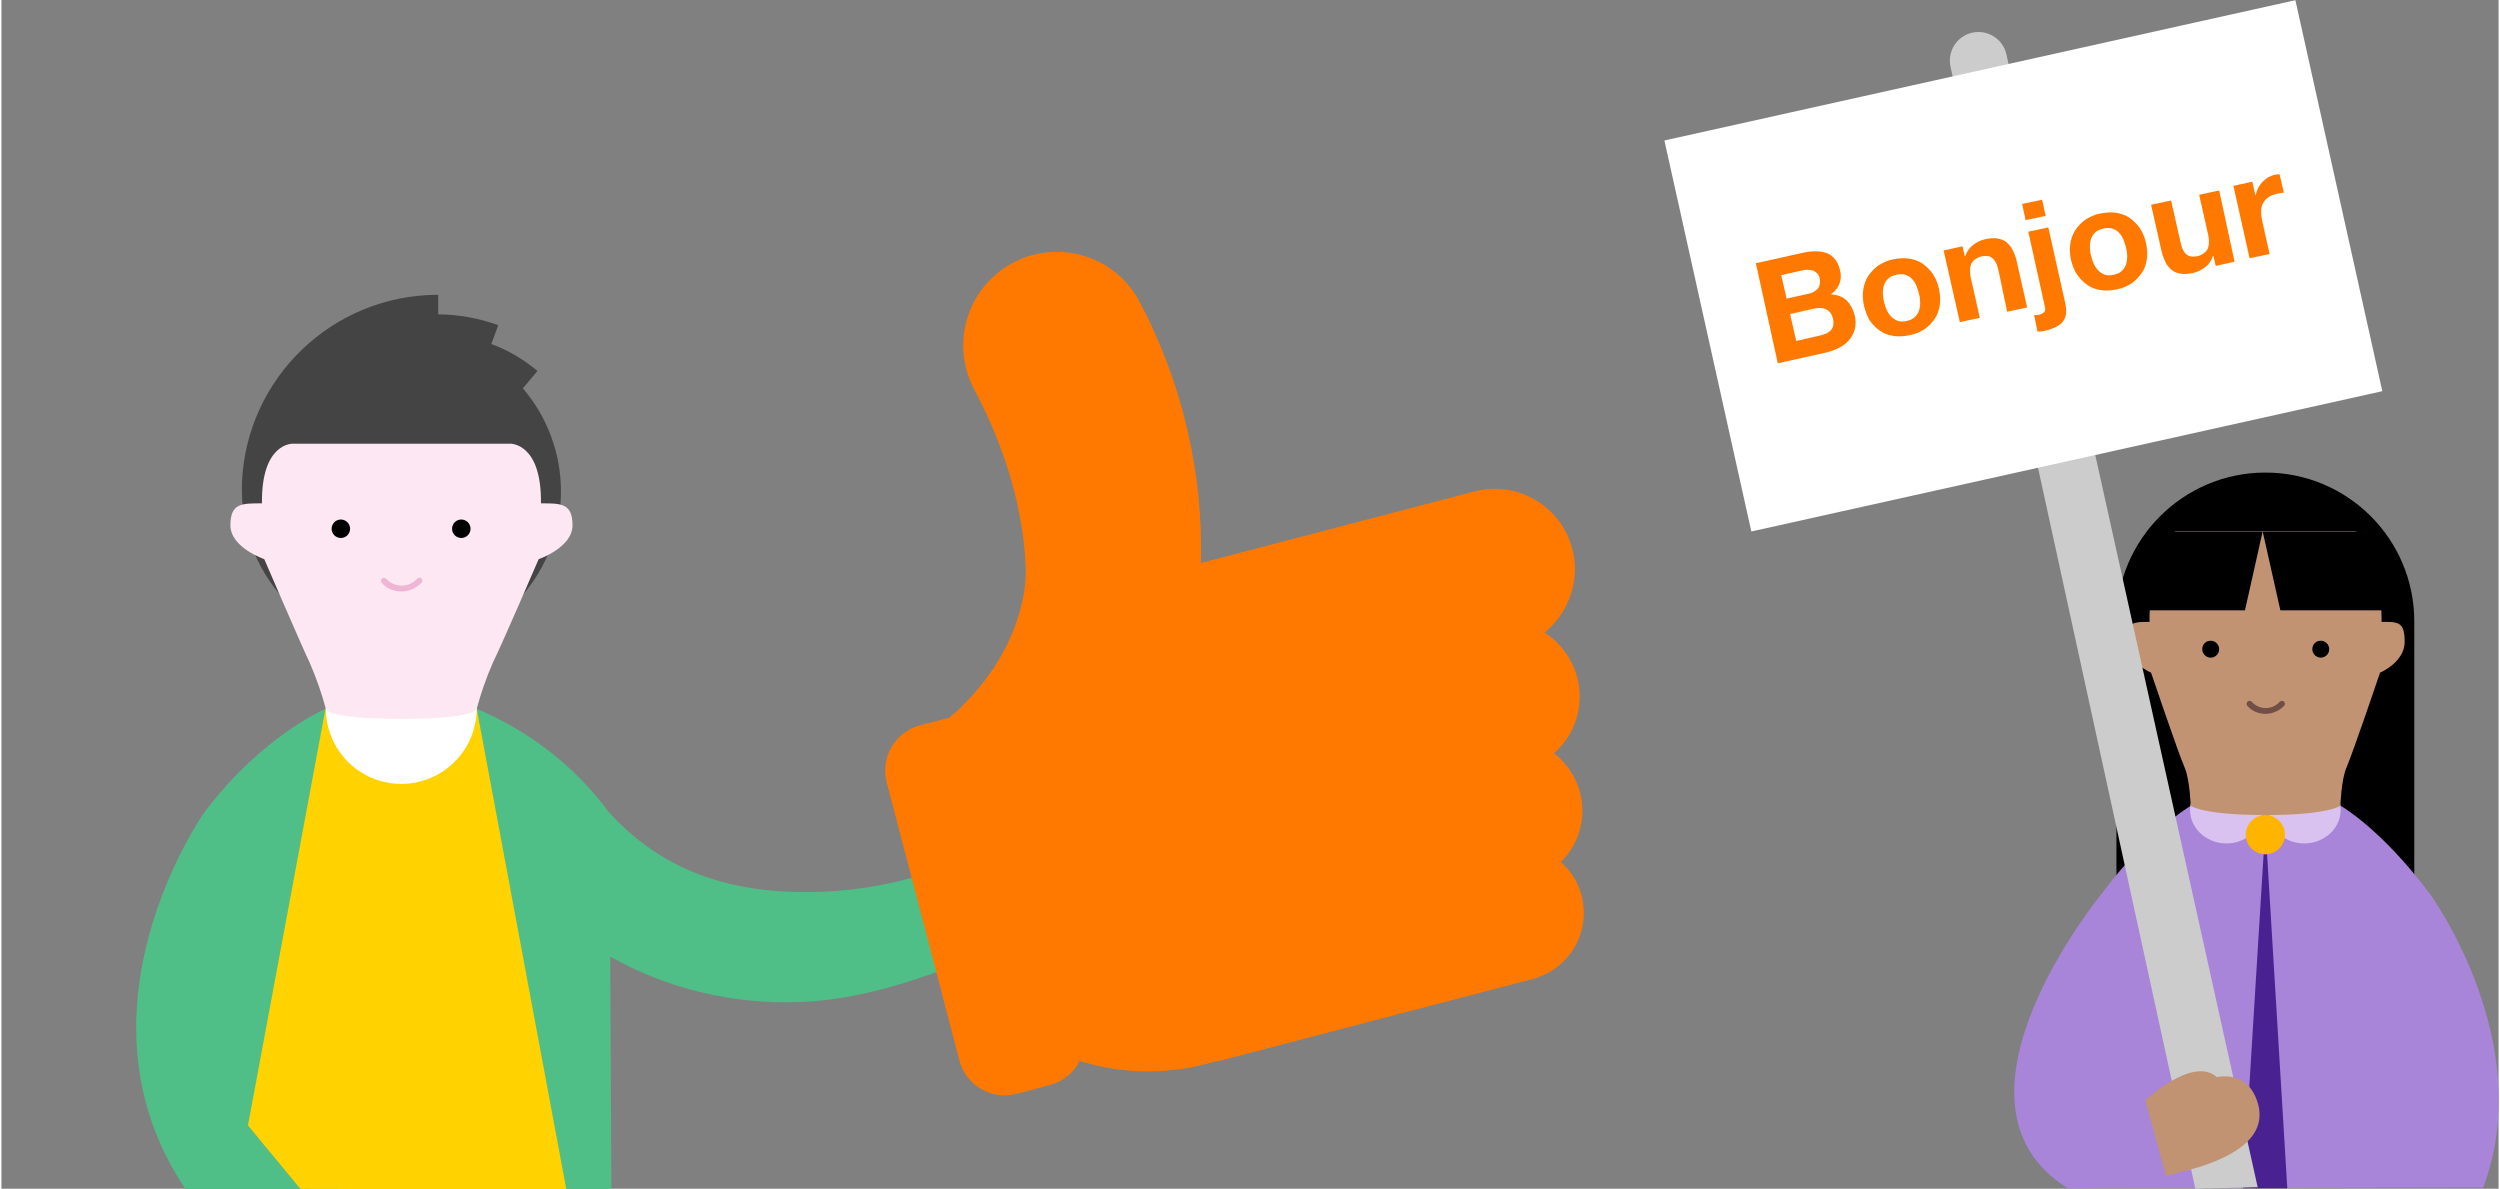 <?xml version="1.0" standalone="no"?>
<svg version="1.1" preserveAspectRatio="xMidYMid meet" viewBox="0 0 648.9 308.9" class="ng-element" data-id="912f6c6b965a4478b7f387ecafb1305b" style="mix-blend-mode: normal; overflow: visible; width: 408px; height: 194px; filter: none;" xmlns="http://www.w3.org/2000/svg"><rect x="0" y="0" width="648.9" height="308.9" fill="#808080" stroke="none"/><style type="text/css">
	.st0_1528460883749{fill:#A885D8;}
	.st1_1528460883749{fill:#D9C2F0;}
	.st2_1528460883749{fill:#492191;}
	.st3_1528460883749{fill:#C19372;}
	.st4_1528460883749{fill:#714E46;}
	.st5_1528460883749{fill:#CCCCCC;}
	.st6_1528460883749{fill:#FFFFFF;}
	.st7_1528460883749{fill:#FF7900;}
	.st8_1528460883749{fill:#FFB400;}
	.st9_1528460883749{fill:#444444;}
	.st10_1528460883749{fill:#50BE87;}
	.st11_1528460883749{fill:#FFD200;}
	.st12_1528460883749{fill:#FCE7F2;}
	.st13_1528460883749{fill:#000100;}
	.st14_1528460883749{fill:#EFB5D4;}
</style><title>trouveruneboutique</title><path d="M588.3,122.8c-21.3,0-38.7,17.3-38.7,38.7v68.8H627v-68.8C627,140.1,609.7,122.8,588.3,122.8z" vector-effect="non-scaling-stroke"/><g>
	<path class="st0_1528460883749" d="M537,308.8c-35.9-22.3,8.8-76.6,8.8-76.6c13.2-17.6,23.8-23.2,23.8-23.2h0.1h37.4h0.1h-0.1h0.1&#10;&#9;&#9;c0,0,10.6,5.6,23.8,23.2c0,0,28.2,38.5,13.9,76.4" vector-effect="non-scaling-stroke"/>
</g><g>
	<g>
		<path class="st1_1528460883749" d="M587.3,211.8c-0.6,4.7-5.2,7.9-10.3,7.3c-5.1-0.6-8.8-4.9-8.2-9.6c0.6-4.7,5.2-7.9,10.3-7.3&#10;&#9;&#9;&#9;C584.2,202.9,587.9,207.2,587.3,211.8z" vector-effect="non-scaling-stroke"/>
	</g>
	<g>
		<path class="st1_1528460883749" d="M589.3,211.8c0.6,4.7,5.2,7.9,10.3,7.3c5.1-0.6,8.8-4.9,8.2-9.6c-0.6-4.7-5.2-7.9-10.3-7.3&#10;&#9;&#9;&#9;C592.4,202.9,588.7,207.2,589.3,211.8z" vector-effect="non-scaling-stroke"/>
	</g>
</g><polyline class="st2_1528460883749" points="594,308.8 588.3,214.6 582.5,308.8 " vector-effect="non-scaling-stroke"/><g>
	<path class="st3_1528460883749" d="M588.3,211.8c16.3,0,19.5-2.4,19.5-2.4s0.2-6.8,1.6-10c1.8-4.2,8.7-24.6,8.7-24.6s6.4-2.7,6.4-8&#10;&#9;&#9;c0-5.3-1.7-5.2-6-5.2c0.2-14.4-6.7-23.6-6.7-23.6h-46.9c0,0-6.9,9.2-6.7,23.6c-4.3,0-6,0-6,5.2c0,5.3,6.4,8,6.4,8&#10;&#9;&#9;s6.9,20.4,8.7,24.6c1.4,3.2,1.6,10,1.6,10S572,211.8,588.3,211.8z" vector-effect="non-scaling-stroke"/>
</g><g>
	<g>
		<path d="M600.5,168.7c0,1.2,1,2.2,2.2,2.2c1.2,0,2.2-1,2.2-2.2c0-1.2-1-2.2-2.2-2.2C601.4,166.5,600.5,167.5,600.5,168.7z" vector-effect="non-scaling-stroke"/>
	</g>
	<g>
		<path d="M571.9,168.7c0,1.2,1,2.2,2.2,2.2c1.2,0,2.2-1,2.2-2.2c0-1.2-1-2.2-2.2-2.2C572.8,166.5,571.9,167.5,571.9,168.7z" vector-effect="non-scaling-stroke"/>
	</g>
</g><g>
	<path class="st4_1528460883749" d="M588.3,185.5c-1.9,0-3.6-0.8-4.7-2.1c-0.3-0.3-0.2-0.8,0.1-1.1c0.3-0.3,0.8-0.2,1.1,0.1c0.9,1,2.2,1.6,3.6,1.6&#10;&#9;&#9;c1.4,0,2.7-0.6,3.6-1.6c0.3-0.3,0.7-0.4,1.1-0.1c0.3,0.3,0.4,0.7,0.1,1.1C591.9,184.7,590.2,185.5,588.3,185.5z" vector-effect="non-scaling-stroke"/>
</g><g>
	<polygon points="626.8,158.6 619,138.1 587.6,138.1 592.2,158.6 &#9;" vector-effect="non-scaling-stroke"/>
	<polygon points="557.6,138.1 549.9,158.6 583,158.6 587.6,138.1 &#9;" vector-effect="non-scaling-stroke"/>
</g><g>
	<path class="st5_1528460883749" d="M570.1,308.9L506.5,17.4c-0.9-4,1.6-8,5.6-8.9l0,0c4-0.9,8,1.6,8.9,5.6l65.3,294.4" vector-effect="non-scaling-stroke"/>
</g><g>
	
		<rect x="441.5" y="17" transform="matrix(0.976 -0.217 0.217 0.976 -2.459 115.719)" class="st6_1528460883749" width="168" height="104.1" vector-effect="non-scaling-stroke"/>
</g><g>
	<path class="st7_1528460883749" d="M455.9,68.4l12.2-2.7c1.2-0.3,2.4-0.4,3.4-0.4c1.1,0,2,0.2,2.9,0.5c0.8,0.3,1.5,0.9,2.1,1.6&#10;&#9;&#9;c0.6,0.7,1,1.7,1.3,2.9c0.3,1.3,0.2,2.5-0.2,3.5c-0.4,1-1.1,1.9-2.2,2.7c1.7,0.1,3.1,0.6,4.1,1.6c1,1,1.7,2.3,2.1,3.9&#10;&#9;&#9;c0.3,1.3,0.3,2.5,0,3.6c-0.3,1.1-0.8,2-1.5,2.8c-0.7,0.8-1.6,1.5-2.6,2c-1,0.5-2.1,0.9-3.3,1.2l-12.6,2.8L455.9,68.4z M463.9,77.6&#10;&#9;&#9;l5.8-1.3c1-0.2,1.8-0.7,2.3-1.3c0.5-0.6,0.7-1.5,0.5-2.6c-0.1-0.6-0.4-1.1-0.7-1.4c-0.3-0.3-0.7-0.6-1.1-0.7&#10;&#9;&#9;c-0.4-0.1-0.9-0.2-1.4-0.2c-0.5,0-1,0.1-1.5,0.2l-5.3,1.2L463.9,77.6z M466.4,88.6l6.1-1.4c0.6-0.1,1.1-0.3,1.6-0.5&#10;&#9;&#9;c0.5-0.2,0.9-0.5,1.2-0.8c0.3-0.3,0.6-0.8,0.7-1.2c0.1-0.5,0.1-1.1,0-1.7c-0.3-1.3-0.9-2.2-1.8-2.6c-0.9-0.4-1.9-0.5-3.2-0.2&#10;&#9;&#9;l-6.2,1.4L466.4,88.6z" vector-effect="non-scaling-stroke"/>
	<path class="st7_1528460883749" d="M484,79.5c-0.3-1.5-0.4-2.9-0.2-4.2c0.2-1.3,0.6-2.5,1.3-3.6c0.7-1,1.5-1.9,2.6-2.7c1.1-0.7,2.4-1.3,3.8-1.6&#10;&#9;&#9;c1.5-0.3,2.9-0.4,4.2-0.2c1.3,0.2,2.5,0.6,3.5,1.3c1,0.7,1.9,1.6,2.7,2.7c0.7,1.1,1.3,2.4,1.6,3.9c0.3,1.5,0.4,2.9,0.2,4.2&#10;&#9;&#9;c-0.2,1.3-0.6,2.5-1.3,3.5c-0.7,1-1.5,1.9-2.6,2.7c-1.1,0.7-2.4,1.3-3.9,1.6c-1.5,0.3-2.9,0.4-4.2,0.2c-1.3-0.2-2.5-0.6-3.5-1.3&#10;&#9;&#9;c-1-0.7-1.9-1.6-2.7-2.7C484.9,82.3,484.4,81,484,79.5z M489.2,78.4c0.2,0.8,0.4,1.5,0.7,2.1c0.3,0.7,0.7,1.3,1.2,1.8&#10;&#9;&#9;c0.5,0.5,1,0.8,1.7,1.1c0.7,0.2,1.4,0.2,2.3,0c0.9-0.2,1.6-0.5,2.1-1c0.5-0.5,0.9-1,1.1-1.7c0.2-0.6,0.3-1.3,0.3-2.1&#10;&#9;&#9;c0-0.7-0.1-1.5-0.3-2.2c-0.2-0.8-0.4-1.5-0.7-2.2c-0.3-0.7-0.7-1.3-1.2-1.8c-0.5-0.5-1-0.8-1.7-1c-0.7-0.2-1.4-0.2-2.3,0&#10;&#9;&#9;c-0.9,0.2-1.6,0.5-2.1,1c-0.5,0.5-0.9,1-1.1,1.7c-0.2,0.6-0.3,1.3-0.3,2.1C488.9,76.9,489,77.6,489.2,78.4z" vector-effect="non-scaling-stroke"/>
	<path class="st7_1528460883749" d="M504.7,65.1l4.9-1.1l0.6,2.6l0.1,0c0.4-1.2,1.1-2.2,2-2.9c0.9-0.7,1.9-1.2,3-1.5c1.4-0.3,2.6-0.4,3.5-0.2&#10;&#9;&#9;c1,0.2,1.8,0.5,2.4,1.1c0.7,0.6,1.2,1.3,1.6,2.2c0.4,0.9,0.8,1.9,1,3.1l2.6,11.5l-5.2,1.1L519,70.5c-0.3-1.5-0.8-2.7-1.5-3.3&#10;&#9;&#9;c-0.7-0.7-1.6-0.8-2.8-0.6c-1.4,0.3-2.3,1-2.8,1.9c-0.4,1-0.5,2.4,0,4.3l2.2,9.8l-5.2,1.1L504.7,65.1z" vector-effect="non-scaling-stroke"/>
	<path class="st7_1528460883749" d="M531.2,56.1l-5.2,1.1l-0.9-4.2l5.2-1.1L531.2,56.1z M528.2,81.9c0.3,0,0.7,0,1.2-0.1c0.5-0.1,1-0.3,1.3-0.6&#10;&#9;&#9;c0.4-0.3,0.5-0.8,0.3-1.5l-4.3-19.5l5.2-1.1l4.4,19.7c0.2,1,0.3,1.8,0.2,2.6c0,0.7-0.3,1.4-0.7,2c-0.4,0.6-1,1.1-1.8,1.5&#10;&#9;&#9;c-0.8,0.4-1.8,0.8-3.2,1.1c-0.3,0.1-0.5,0.1-0.8,0.1c-0.3,0-0.6,0.1-0.9,0.1L528.2,81.9z" vector-effect="non-scaling-stroke"/>
	<path class="st7_1528460883749" d="M537.8,67.6c-0.3-1.5-0.4-2.9-0.2-4.2c0.2-1.3,0.6-2.5,1.3-3.6c0.7-1,1.5-1.9,2.6-2.7c1.1-0.7,2.4-1.3,3.8-1.6&#10;&#9;&#9;c1.5-0.3,2.9-0.4,4.2-0.2c1.3,0.2,2.5,0.6,3.5,1.3c1,0.7,1.9,1.6,2.7,2.7c0.7,1.1,1.3,2.4,1.6,3.9c0.3,1.5,0.4,2.9,0.2,4.2&#10;&#9;&#9;c-0.2,1.3-0.6,2.5-1.3,3.5c-0.7,1-1.5,1.9-2.6,2.7c-1.1,0.7-2.4,1.3-3.9,1.6c-1.5,0.3-2.9,0.4-4.1,0.2c-1.3-0.2-2.5-0.6-3.5-1.3&#10;&#9;&#9;c-1-0.7-1.9-1.6-2.7-2.7C538.7,70.4,538.2,69.1,537.8,67.6z M543,66.4c0.2,0.8,0.4,1.5,0.7,2.1c0.3,0.7,0.7,1.3,1.2,1.8&#10;&#9;&#9;c0.5,0.5,1,0.8,1.7,1.1c0.7,0.2,1.4,0.2,2.3,0c0.9-0.2,1.6-0.5,2.1-1c0.5-0.5,0.9-1,1.1-1.7c0.2-0.6,0.3-1.3,0.3-2.1&#10;&#9;&#9;c0-0.7-0.1-1.5-0.3-2.2c-0.2-0.8-0.4-1.5-0.7-2.2c-0.3-0.7-0.7-1.3-1.2-1.8c-0.5-0.5-1-0.8-1.7-1c-0.7-0.2-1.4-0.2-2.3,0&#10;&#9;&#9;c-0.9,0.2-1.6,0.5-2.1,1c-0.5,0.5-0.9,1-1.1,1.7c-0.2,0.6-0.3,1.3-0.3,2.1C542.7,64.9,542.8,65.7,543,66.4z" vector-effect="non-scaling-stroke"/>
	<path class="st7_1528460883749" d="M580.3,68l-4.9,1.1l-0.6-2.6l-0.1,0c-0.4,1.2-1.1,2.2-2,2.9c-0.9,0.7-1.9,1.2-3,1.5c-1.4,0.3-2.6,0.4-3.5,0.2&#10;&#9;&#9;c-1-0.2-1.8-0.5-2.4-1.1c-0.7-0.6-1.2-1.3-1.6-2.2c-0.4-0.9-0.8-1.9-1-3.1l-2.6-11.5l5.2-1.1l2.4,10.6c0.3,1.6,0.8,2.7,1.5,3.3&#10;&#9;&#9;c0.7,0.7,1.6,0.8,2.8,0.6c1.4-0.3,2.3-1,2.8-1.9c0.4-1,0.5-2.4,0-4.3l-2.2-9.8l5.2-1.1L580.3,68z" vector-effect="non-scaling-stroke"/>
	<path class="st7_1528460883749" d="M580,48.3l4.9-1.1l0.8,3.5l0.1,0c0.1-0.6,0.3-1.2,0.6-1.8c0.3-0.6,0.7-1.1,1.1-1.6c0.5-0.5,1-0.9,1.5-1.2&#10;&#9;&#9;c0.6-0.3,1.2-0.6,1.8-0.7c0.3-0.1,0.7-0.1,1.2-0.1l1.1,4.8c-0.3,0-0.6,0-0.9,0.1c-0.3,0-0.7,0.1-1,0.2c-0.9,0.2-1.7,0.5-2.3,1&#10;&#9;&#9;c-0.6,0.5-1,1-1.3,1.6c-0.3,0.6-0.4,1.3-0.4,2.1c0,0.8,0.1,1.6,0.3,2.4l1.9,8.5l-5.2,1.1L580,48.3z" vector-effect="non-scaling-stroke"/>
</g><g>
	<g>
		<g>
			<path class="st3_1528460883749" d="M575.7,279.9c-6.2-5.6-18.6,6-18.6,6l5.4,19.7l8.5-2.3c9.4-3,17.7-7.9,15.4-16.4&#10;&#9;&#9;&#9;&#9;C583.9,277.8,575.7,279.9,575.7,279.9" vector-effect="non-scaling-stroke"/>
		</g>
	</g>
</g><g>
	<path class="st8_1528460883749" d="M593.4,216.9c0-2.8-2.3-5.1-5.1-5.1s-5.1,2.3-5.1,5.1s2.3,5.1,5.1,5.1S593.4,219.7,593.4,216.9z" vector-effect="non-scaling-stroke"/>
</g><path class="st9_1528460883749" d="M135.5,100.9l3.8-4.5c-3.6-3-7.6-5.4-12-7l1.8-4.9c-5-1.8-10.3-2.8-15.6-2.8v-5.1c-27.4,0-49.9,21.6-51,48.9&#10;&#9;c0,0.7,0,1.4,0,2.1c0,22.9,18.5,41.5,41.4,41.5s41.5-18.5,41.5-41.4C145.4,117.9,141.9,108.4,135.5,100.9z" vector-effect="non-scaling-stroke"/><path class="st10_1528460883749" d="M47.9,309.1c-31.6-46.7,4.9-98.1,4.9-98.1c14.9-19.8,31.4-26.8,31.4-26.8h39.3c13.6,5.7,25.5,14.9,34.3,26.8&#10;&#9;l0,0c13.8,15.2,31.3,21.1,52.5,20.8c10.2-0.1,20.3-1.7,30-4.8l4.5,24.9c-7.3,2.8-22.6,8.1-37.9,8.5c-17,0.6-33.9-3.5-48.7-11.8&#10;&#9;l0.3,60.6" vector-effect="non-scaling-stroke"/><polyline class="st11_1528460883749" points="146.8,309.1 123.5,184.1 84.2,184.2 61,308.9 " vector-effect="non-scaling-stroke"/><circle class="st6_1528460883749" cx="103.9" cy="184.1" r="19.6" vector-effect="non-scaling-stroke"/><path class="st12_1528460883749" d="M75.7,115.3c0,0-8.2-0.3-8,15.5c-5.2,0-8.2-0.1-8.2,5.7c0,5.8,8.8,8.8,8.8,8.8s9.6,22.3,11.8,26.9&#10;&#9;c1.7,3.9,3.1,7.9,4.2,12c0,0,0,2.6,19.6,2.6s19.6-2.6,19.6-2.6c1.1-4.1,2.5-8.1,4.2-12c2.3-4.6,11.9-26.9,11.9-26.9s8.8-3,8.8-8.8&#10;&#9;s-3.1-5.7-8.2-5.7c0.2-15.8-8-15.5-8-15.5S75.7,115.3,75.7,115.3z" vector-effect="non-scaling-stroke"/><circle class="st13_1528460883749" cx="119.5" cy="137.4" r="2.4" vector-effect="non-scaling-stroke"/><circle class="st13_1528460883749" cx="88.2" cy="137.4" r="2.4" vector-effect="non-scaling-stroke"/><path class="st14_1528460883749" d="M103.9,153.7c-2,0-3.9-0.8-5.1-2.3c-0.3-0.3-0.2-0.8,0.1-1.1c0.3-0.3,0.8-0.2,1.1,0.1c2,2.2,5.4,2.4,7.6,0.4&#10;&#9;c0.1-0.1,0.3-0.3,0.4-0.4c0.3-0.3,0.8-0.4,1.1-0.1c0.3,0.3,0.4,0.8,0.1,1.1l0,0C107.7,152.9,105.9,153.7,103.9,153.7z" vector-effect="non-scaling-stroke"/><polyline class="st10_1528460883749" points="77.9,309.2 63.7,292 58.5,309.1 " vector-effect="non-scaling-stroke"/><path class="st7_1528460883749" d="M408.2,142.6c-2.9-11.1-14.3-17.8-25.4-14.9c0,0,0,0,0,0l-71.1,18.6c0.6-23.4-4.8-46.6-15.7-67.4&#10;&#9;c-6-12-20.6-16.9-32.6-10.9c-12,6-16.9,20.6-10.9,32.6c0.2,0.3,0.3,0.7,0.5,1c8.7,16.4,13,33.2,13.2,47.5c-0.2,6-2.3,21.1-18.2,36&#10;&#9;l0,0c-0.6,0.4-1.2,0.9-1.7,1.4l-7.7,2c-6.5,1.8-10.3,8.5-8.5,15c0,0,0,0,0,0l18.8,71.9c1.6,6.5,8.2,10.5,14.7,8.9l9-2.4&#10;&#9;c3.3-0.9,6.1-3.2,7.6-6.2c10.6,3.3,22,3.6,32.7,0.8c0.8-0.2,1.5-0.4,2.3-0.6c0.4-0.1,0.8-0.1,1.2-0.2l81.5-21.3&#10;&#9;c9.5-2.5,15.2-12.2,12.7-21.7c-0.9-3.4-2.7-6.4-5.4-8.7c7.4-7.2,7.5-19,0.3-26.4c-0.6-0.7-1.3-1.3-2.1-1.8c8.2-7.2,9-19.6,1.8-27.8&#10;&#9;c-1.2-1.4-2.6-2.6-4.2-3.6C407.5,159,410.3,150.5,408.2,142.6z" vector-effect="non-scaling-stroke"/></svg>